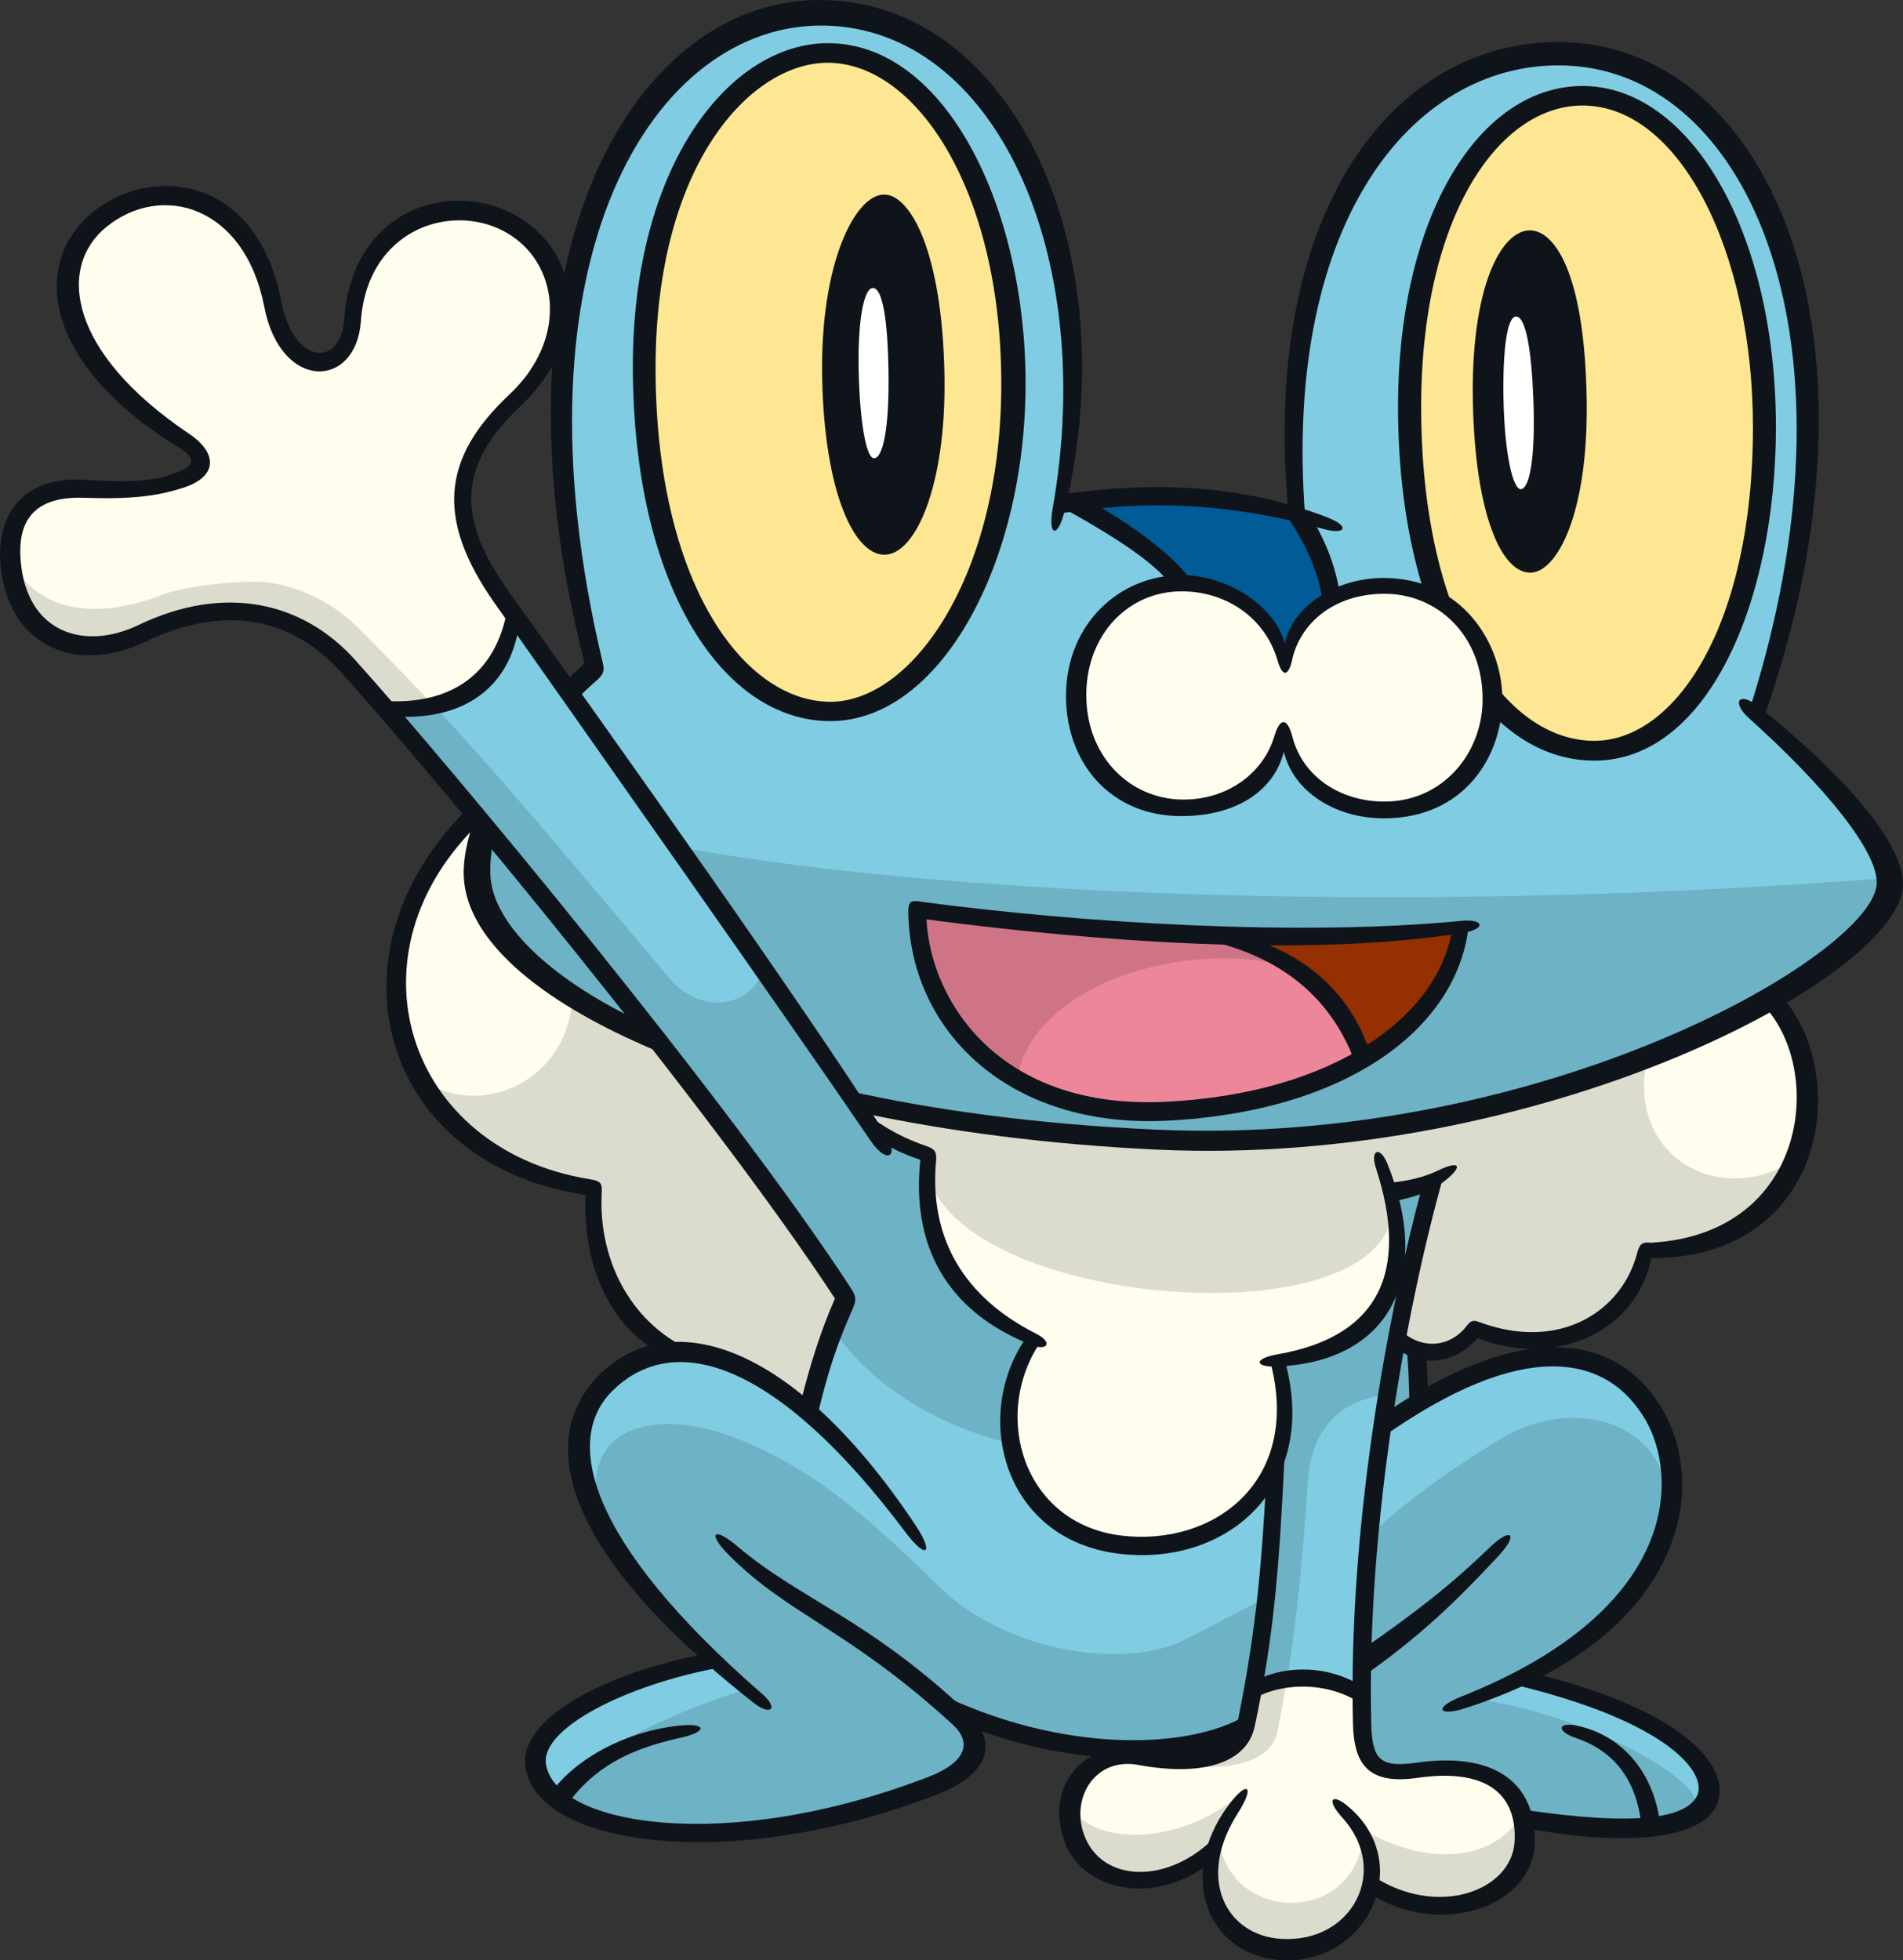 <svg xmlns="http://www.w3.org/2000/svg" viewBox="0 0 74.529 76.777"><rect x="0" y="0" width="74.529" height="76.777" fill="#333333" stroke="none"/><path d="m22.245 27.078 0.952-0.848c-3.768-14.225 1.184-25.929 8.933-25.777 5.189 0.103 11.283 5.183 9.385 19.164 3.53-0.286 6.39-0.252 9.321 0.557-0.953-10.764 3.428-18.221 10.632-18.099 5.984 0.102 12.715 8.465 7.378 25.889 2.296 2.118 5.139 5.114 5.124 6.741-0.034 3.459-17.997 13.674-40.453 8.498-3.499-5.116-8.127-11.821-11.272-16.125" fill="#80cde3"></path><path d="m61.993 3.751c3.954 0.013 7.087 5.603 7.092 12.974 0.006 8.039-3.136 12.737-6.663 12.682-3.876-0.062-7.216-5.11-7.221-13.468-0.004-7.116 3.043-12.201 6.793-12.188" fill="#fee792"></path><path d="m32.443 2.102c3.734 0.014 7.216 5.109 7.221 12.895 0.004 7.58-3.59 12.928-7.173 12.871-3.877-0.059-7.278-5.077-7.285-13.434-0.004-7.743 3.673-12.345 7.236-12.332" fill="#fee792"></path><path d="m18.895 32.376c-0.457 2.33-0.279 5.542 6.855 8.293-1.732-2.154-4.451-5.576-6.855-8.293" fill="#fff"></path><path d="m15.079 27.789c2.754 0.245 4.624-1.169 5.046-3.817 4.418 6.352 9.541 13.532 13.993 20.166 0.531 0.495 1.405 0.846 2.199 1.057-0.447 3.364 1.223 6.116 4.136 7.253-2.595 4.885 0.744 8.041 3.925 8.1 2.805 0.051 4.499-1.062 5.531-3.207-0.184 3.68-0.551 7.414-1.105 10.273-1.826 1.088-4.712 1.539-11.095-0.311 0.636 0.821 0.77 1.801-1.111 2.597-7.43 3.145-15.49 2.087-15.675-0.916-0.107-1.748 3.679-3.444 7.041-3.95-3.869-3.228-7.075-8.176-4.216-10.88 2.336-2.21 5.509-1.027 7.943 1.159 0.342-1.376 0.845-2.965 1.426-4.421-6.44-9.131-12.455-16.858-18.037-23.102" fill="#80cde3"></path><path d="m54.4 46.656c0.678-0.11 1.112-0.191 1.71-0.464-1.518 4.834-2.924 15.045-2.811 20.122-0.977-0.489-2.796-1.003-4.263-0.025 0.596-3.504 0.837-6.246 0.889-9.15 0.407-0.951 0.516-2.39 0.052-3.856 3.732-0.115 5.264-2.96 4.423-6.628" fill="#80cde3"></path><path d="m55.53 52.839 0.118 1.934-1.415 0.895c0.028-1.039 0.316-2.309 0.489-3.203z" fill="#6eb2c5"></path><path d="m54.061 55.784c5.797-3.87 9.663-2.921 10.963-0.036 1.301 2.884 0.468 6.693-5.273 9.871 4.415 1.237 7.474 2.995 7.157 4.583-0.314 1.587-2.999 1.732-7.298 1.043-0.182-1.341-1.655-2.237-3.638-1.989-1.845 0.233-2.654 0.032-2.655-1.787-0.003-4.183 0.341-7.991 0.742-11.684" fill="#80cde3"></path><path d="m50.836 20.174c0.653 1.114 1.116 2.196 1.377 3.2-0.782 0.361-1.504 1.125-1.965 2.227-0.556-1.636-1.787-2.747-3.853-2.706-1.144-1.182-2.729-2.465-4.474-3.265 3.429-0.444 6.234-0.166 8.914 0.544" fill="#005b97"></path><g fill="#fffded"><path d="m69.462 39.032c2.514 3.087 1.7 10.002-5.024 9.905-0.714 2.623-3.28 4.505-6.644 3.103-0.82 0.847-1.774 1.192-3.072 0.425 0.475-2.304 0.897-4.37 1.479-6.276-0.502 0.185-1.032 0.344-1.802 0.466 1.143 3.558-0.774 6.461-4.422 6.628 1.465 4.399-1.931 7.744-5.762 7.211-4.156-0.58-5.827-4.126-3.764-8.046-3.178-1.481-4.371-3.731-4.136-7.253-0.661-0.185-1.509-0.528-2.092-0.925l-0.741-1.164c14.776 2.824 24.678 1.917 35.979-4.075"></path><path d="m48.987 66.162c1.614-0.694 3.129-0.594 4.399 0.329-0.036 2.39 0.078 3.142 2.152 2.856 2.803-0.389 4.214 0.757 4.2 2.593-0.015 1.803-2.421 3.824-6.014 1.879-0.404 1.718-1.716 2.628-3.49 2.528-1.774-0.101-3.247-1.34-2.729-3.88-2.985 2.353-5.51 0.638-5.585-1.338-0.073-1.976 1.781-2.48 3.101-2.239 2.786 0.512 4.053-0.709 3.966-2.729"></path><path d="m18.542 31.811 0.353 0.565c-0.572 2.149-0.35 5.209 6.689 8.201 2.493 3.091 5.588 7.346 7.578 10.218-0.536 1.42-1.024 2.821-1.472 4.519-1.461-1.393-3.765-2.654-5.468-2.275-1.893-1.48-3.125-3.531-2.938-6.496-7.921-1.032-10.24-8.902-4.742-14.732"></path><path d="m20.125 23.972c-0.167 2.349-2.28 4.211-5.12 3.709-1.894-2.461-4.382-4.792-8.551-3.182-3.029 1.169-5.27 1.044-6.029-1.889-0.621-2.402 1.161-3.506 3.374-3.41 1.419 0.062 3.779-0.293 3.942-1.108 0.157-0.788-2.777-1.923-4.01-4.067-1.479-2.576-1.297-4.416 0.375-5.553 2.868-1.951 6.016-0.091 6.629 3.624 0.435 2.64 3.05 2.781 3.091 0.124 0.051-3.265 3.994-5.223 6.655-3.191 2.147 1.639 1.725 4.745-0.595 6.879-1.923 1.768-2.624 4.927 0.238 8.062"></path></g><g fill="#6eb2c5"><path d="m33.42 43.142c3.935 0.919 8.368 1.508 12.913 1.572 14.419 0.202 27.746-6.805 27.559-10.321-17.75 1.365-36.179 0.795-47.3-1.21 0.423 0.704 6.164 9.052 6.828 9.96"></path><path d="m25.798 40.708c-4.42-1.889-8.065-4.449-6.798-8.228 1.414 1.553 2.72 3.211 4.303 5.063 0.75 0.936 1.414 1.83 2.494 3.165"></path><path d="m16.928 27.571c2.537 2.695 4.462 5.019 9.296 10.748 1.326 1.57 3.39 1.003 3.659-0.415 1.596 2.428 2.364 3.535 4.236 6.322 0.67 0.388 1.554 0.74 2.33 0.986-0.703 3.672 1.452 6.214 3.994 7.2-0.917 1.448-1.022 2.79-0.845 4.131-2.806-0.686-5.367-2.15-7.01-4.514l0.476-1.236c-3.016-4.983-13.666-18.062-17.939-23.03 0.638 0.013 1.216-0.046 1.804-0.193"></path></g><g fill="#dcdcce"><path d="m10.63 22.83c1.284 0.222 2.482 0.834 3.423 1.782 1.113 1.121 2.027 2.06 2.874 2.96-0.587 0.146-1.167 0.205-1.805 0.192-0.555-0.643-1.006-1.158-1.316-1.492-2.049-2.223-4.838-3.139-7.873-1.584s-5.649 0.039-5.651-3.032c1.036 2.466 3.669 2.606 6.132 1.618 0.84-0.336 3.317-0.599 4.215-0.444"></path><path d="m70 45.601c-2.872 1.604-6.335-0.425-5.481-4.19-11.414 4.171-19.925 3.84-30.886 1.796l0.397 0.918c0.737 0.428 1.41 0.795 2.237 1.1-0.209 6.114 19.399 7.647 18.215 1.488 0.612-0.154 1.132-0.307 1.683-0.522-0.642 2.175-1.1 4.012-1.466 6.186 0.951 0.936 2.115 0.722 3.094-0.311 3.444 1.137 6.117-0.4 6.592-3.023 2.858-0.24 5.094-1.056 5.615-3.442"></path><path d="m16.536 42.297c2.331 1.587 5.773-0.004 5.876-3.288 0.936 0.565 2.221 1.241 3.302 1.694 2.543 3.21 5.759 7.41 7.421 10.197-0.706 1.589-1.094 2.754-1.481 4.343-1.589-1.482-3.708-2.504-5.261-2.29-1.907-1.094-3.285-3.071-3.182-6.389-2.718-0.457-5.471-1.727-6.674-4.268"></path></g><path d="m49.883 57.234c0.417-0.795 0.5-2.47 0.122-3.914 4.353-0.858 5.313-3.108 4.477-6.606 0.564-0.076 1.046-0.223 1.61-0.453-0.772 2.91-1.293 5.235-1.816 8.355-1.582 0.226-2.906 1.09-3.063 3.475-0.194 2.982-0.39 5.135-0.81 7.677-0.393 0.061-0.83 0.169-1.301 0.33 0.398-2.676 0.744-6.434 0.781-8.863" fill="#6eb2c5"></path><g fill="#dcdcce"><path d="m46.855 69.19c1.465-0.503 1.921-1.131 2.091-2.116 0.052-0.303 0.105-0.632 0.156-0.977 0.47-0.161 0.908-0.268 1.301-0.33-0.106 0.648-0.228 1.32-0.367 2.039-0.193 0.992-1.423 1.508-3.181 1.384"></path><path d="m48.592 70.236c-2.117 1.96-5.718 2.147-6.645 0.533-0.078 2.171 2.41 4.261 5.561 1.638 0.397-0.98 0.609-1.43 1.084-2.171"></path><path d="m53.386 71.98c-0.448 3.522-5.347 3.26-5.64 0.003-1.025 2.958 0.88 4.444 2.704 4.366 1.932-0.08 3.838-1.353 2.936-4.37"></path><path d="m59.554 71.128c-1.163 1.881-3.864 1.962-6.38 0.402 0.449 0.741 0.61 1.375 0.451 2.249 3.24 1.859 6.608 0.534 5.929-2.651"></path></g><path d="m48.828 67.482c-3.181 1.943-7.433 0.937-10.987-0.204 0.663 1.111-0.078 2.145-1.005 2.541-5.859 2.516-12.283 2.551-15.144 0.54 1.164-1.642 4.393-3.233 7.516-4.188-1.483-1.323-3.974-3.811-5.405-6.192-1.626-3.459 1.144-5.386 5.585-3.422 2.405 1.063 4.303 2.539 7.368 5.564 2.651 2.616 7.399 3.314 9.766 2.044 1.12-0.602 2.15-1.105 3.104-1.626-0.192 1.526-0.454 3.168-0.798 4.942" fill="#6eb2c5"></path><path d="m65.371 58.786c-0.285-3.106-3.757-4.231-6.78-2.325-2.143 1.351-3.308 2.173-4.942 3.665-0.191 2.984-0.392 6.003-0.24 7.617 0.127 1.364 0.517 1.84 2.092 1.587 2.49-0.398 3.972 0.686 4.131 1.931 2.649 0.314 5.296 0.579 6.804-0.376 0.423-1.351-5.245-4.021-8.766-4.337 5.135-2.227 7.383-4.664 7.7-7.763" fill="#6eb2c5"></path><g fill="#0f141b"><path d="m68.652 16.717c-0.004-6.886-2.871-12.577-6.667-12.584-3.297-0.004-6.332 4.365-6.327 11.82 0.006 8.231 3.207 13.035 6.754 13.062 3.189 0.024 6.245-4.51 6.24-12.298m-13.9-0.763c-0.005-7.471 3.162-12.585 7.239-12.587 4.173 0.015 7.555 5.644 7.561 13.348 0.004 6.9-2.71 13.108-7.145 13.076-4.414-0.033-7.65-5.719-7.655-13.837"></path><path d="m39.214 15.005c-0.004-7.518-3.319-12.541-6.791-12.547-2.999-0.004-6.753 3.946-6.748 11.969 0.005 8.361 3.426 13.033 6.823 13.059 3.198 0.023 6.722-4.885 6.717-12.48m-14.43-0.556c-0.032-8.035 3.835-12.764 7.645-12.759 4.615 0.008 7.731 6.458 7.736 13.307 0.005 7.107-3.375 13.276-7.685 13.245-4.141-0.031-7.66-5.205-7.696-13.793"></path><path d="m41.457 20.121c3.661-0.604 7.031-0.351 10.359 0.593 0.874 0.248 1.098-0.089 0.152-0.456-3.268-1.267-6.764-1.422-10.388-0.897z"></path><path d="m51.115 20.234c-0.905-11.783 4.423-17.955 10.307-17.663 7.108 0.342 11.685 10.847 7.101 25.212l0.529 0.408c5.279-14.909 0.278-26.155-7.591-26.533-6.61-0.317-12.142 6.303-11.003 18.421z"></path><path d="m25.19 40.071c-3.914-1.863-5.904-4.024-5.984-5.792-0.021-0.443 0.024-0.918 0.131-1.414l-0.736-0.847c-0.297 0.828-0.469 1.645-0.438 2.321 0.117 2.558 3.147 5.069 8.081 7.038z"></path><path d="m33.694 43.576c3.452 0.737 7.353 1.247 11.571 1.448 15.06 0.723 29.104-6.735 29.262-10.332 0.072-1.669-2.397-4.418-5.665-7.028-0.757-0.605-1.073-0.171-0.353 0.477 2.985 2.681 5.045 5.223 4.991 6.47-0.12 2.73-12.971 10.317-28.215 9.632-4.683-0.211-8.729-0.766-12.147-1.537z"></path><path d="m22.543 27.429c0.253-0.257 0.518-0.509 0.797-0.753 0.293-0.258 0.346-0.382 0.265-0.724-3.795-15.904 2.03-25.068 8.686-24.951 6.662 0.127 10.702 8.942 8.937 18.901-0.198 1.115 0.203 1.203 0.469 0.102 2.482-10.291-2.076-19.865-9.423-20.002-7.277-0.183-13.518 9.8-9.381 25.974-0.279 0.252-0.55 0.515-0.813 0.787z"></path><path d="m52.479 23.263c-0.169-1.029-0.523-2.022-1.132-3l-1.059-0.211c0.866 1.253 1.29 2.188 1.539 3.566z"></path><path d="m46.761 22.896c-0.671-1.059-2.405-2.352-4.239-3.353l-1.043 0.271c2.248 1.236 3.71 2.217 4.346 3.046z"></path><path d="m54.643 52.77c1.06 0.844 2.379 0.613 3.231-0.359 3.211 1.252 6.302-0.428 6.789-3.13 6.967-0.004 7.889-7.333 5.001-10.391l-0.671 0.407c2.505 2.493 1.878 9.023-4.33 9.375-0.337-0.035-0.451 0.041-0.543 0.398-0.607 2.33-3.073 3.861-6.163 2.717-0.266-0.099-0.356-0.068-0.521 0.148-0.612 0.803-1.735 0.987-2.62 0.133z"></path><path d="m54.545 47.05c0.915-0.155 1.568-0.421 2.064-0.82 0.716-0.58 0.547-0.788-0.285-0.388-0.527 0.254-1.175 0.42-1.941 0.483z"></path><path d="m50.081 53.519c4.426-0.221 6.015-3.607 4.253-7.947-0.284-0.699-0.684-0.549-0.45 0.17 1.315 4.024 0.159 6.601-3.844 7.3-0.981 0.171-0.915 0.526 0.041 0.477"></path><path d="m40.248 52.308c-2.204 3.038-1.024 7.996 3.593 8.547 4.215 0.504 7.832-2.625 6.487-7.547l-0.564 0.07c1.203 4.677-2.256 7.19-5.831 6.766-3.874-0.458-5.112-4.729-3.191-7.571z"></path><path d="m34.313 44.579c0.617 0.424 1.077 0.617 1.73 0.847-0.35 3.336 0.992 5.912 4.344 7.251 0.626 0.25 0.88-0.091 0.191-0.441-2.819-1.427-4.197-3.722-3.917-6.793 0.032-0.35-0.082-0.452-0.354-0.546-0.874-0.305-1.553-0.635-2.577-1.411z"></path><path d="m31.982 55.588c0.44-1.897 0.807-2.947 1.396-4.292 0.165-0.373 0.166-0.503-0.056-0.846-4.772-7.325-15.745-20.521-19.417-24.607-2.02-2.246-5.07-3.003-8.491-1.359-2.019 0.969-4.193 0.365-4.566-2.193-0.287-1.981 0.564-2.853 2.422-2.795 1.857 0.061 2.891-0.054 3.945-0.406 1.303-0.434 1.322-1.341 0.181-2.108-4.731-3.182-5.157-6.523-3.233-8.091 2.16-1.758 5.417-0.841 6.185 3.12 0.646 3.331 3.6 3.231 3.786 0.567 0.28-4.027 4.384-4.91 6.393-2.942 1.383 1.355 1.488 3.873-0.575 5.813-2.618 2.46-2.923 4.846-0.579 8.175 3.74 5.314 11.451 16.246 14.73 21.063 0.634 0.932 1.154 0.63 0.546-0.318-3.353-5.236-10.319-15.032-14.742-21.227-2-2.803-2.015-4.893 0.478-7.236 2.182-2.05 2.608-4.997 0.671-6.84-2.384-2.268-7.237-1.453-7.58 3.472-0.128 1.84-1.97 1.78-2.453-0.709-0.982-5.066-5.166-5.333-7.375-3.533-2.489 2.026-1.929 6.014 3.369 9.238 0.653 0.397 0.596 0.694-0.013 0.94-1.024 0.415-1.925 0.418-3.742 0.315-2.369-0.134-3.532 1.394-3.207 3.635 0.44 3.017 3.069 3.947 5.643 2.71 2.898-1.392 5.599-1.1 7.672 1.207 3.649 4.057 14.533 17.188 19.329 24.516-0.607 1.399-0.975 2.615-1.36 4.144z"></path><path d="m15.348 28.055c2.839 0.206 4.623-1.148 4.977-3.557l-0.417-0.892c-0.354 2.603-2.048 4.074-5.021 3.838z"></path><path d="m53.642 74.153c2.614 1.726 6.339 0.629 6.46-1.932 0.096-2.048-1.18-3.677-4.643-3.182-1.412 0.204-1.719-0.135-1.754-1.508-0.2-7.785 1.388-16.36 2.814-21.422l-0.796 0.266c-1.401 5.141-2.929 13.536-2.735 21.156 0.043 1.675 0.692 2.36 2.523 2.101 2.694-0.39 3.901 0.627 3.807 2.48-0.099 1.957-3.042 3.028-5.569 1.352z"></path><path d="m52.891 70.829c-0.724-0.651-0.986-0.368-0.328 0.351 1.892 2.071 0.405 4.935-2.395 4.757-2.138-0.136-3.338-2.345-1.69-4.921 0.698-1.092 0.373-1.323-0.397-0.271-1.957 2.671-0.844 5.812 2.051 6.022 3.338 0.241 5.293-3.659 2.76-5.937"></path><path d="m37.593 67.472c3.928 1.662 8.633 1.83 11.068 0.592l0.176-0.9c-2.366 1.451-7.712 1.506-12.691-1.156z"></path><path d="m49.59 58.021c-0.189 3.27-0.37 5.681-1.106 9.356-0.228 1.141-1.528 1.532-3.794 1.114-2.092-0.387-3.816 1.346-2.998 3.638 0.682 1.912 3.51 2.571 5.737 0.808l0.229-1.059c-1.867 1.964-4.526 1.878-5.207-0.032-0.517-1.45 0.45-3.035 2.134-2.72 2.525 0.465 4.248-0.077 4.553-1.503 0.791-3.69 0.984-6.513 1.21-11.421z"></path><path d="m49.031 66.564c1.274-0.733 3.072-0.667 4.29 0.173l0.052-0.671c-1.29-0.83-2.983-0.898-4.272-0.208z"></path><path d="m18.362 31.625c-5.853 5.731-3.412 13.991 4.57 15.176-0.115 2.808 0.972 5.115 2.879 6.166l1.22-0.102c-2.14-0.951-3.622-3.309-3.464-6.182 0.02-0.36-0.06-0.433-0.484-0.501-7.216-1.169-9.657-8.898-4.237-14.016z"></path><path d="m55.926 54.732c-0.011-0.74-0.035-1.27-0.084-1.821l-0.768-0.273c0.072 0.636 0.117 1.542 0.126 2.519z"></path><path d="m54.075 56.336c5.568-3.955 8.852-3.324 10.368-0.726 1.268 2.177 1.418 7.405-7.223 10.843-1.106 0.439-0.873 0.785 0.161 0.451 8.444-2.718 9.596-8.495 7.73-11.697-1.803-3.09-5.599-3.488-10.968 0.209z"></path><path d="m59.661 71.588c4.342 0.809 6.941 0.34 7.536-0.817 0.698-1.358-0.894-3.74-7.293-5.273l-0.777 0.441c6.232 1.462 7.777 3.533 7.329 4.408-0.435 0.845-2.302 1.205-6.901 0.516z"></path><path d="m65.026 71.53c-0.205-2.024-1.431-3.529-3.205-3.929-0.821-0.187-0.897 0.198-0.1 0.47 1.555 0.531 2.421 1.712 2.581 3.584z"></path><path d="m53.355 65.678c2.285-1.604 3.678-2.967 5.315-4.721 0.827-0.884 0.518-1.169-0.335-0.344-1.567 1.516-2.916 2.549-5.007 4.007z"></path><path d="m29.846 66.342c-6.997-6.099-7.714-10.017-5.88-11.849 2.45-2.449 6.503-1.139 11.5 5.524 0.806 1.076 1.135 0.843 0.392-0.277-4.867-7.313-9.728-8.606-12.431-5.845-2.301 2.349-1.717 6.666 6.098 12.804 0.649 0.509 0.997 0.231 0.322-0.358"></path><path d="m27.691 64.762c-3.885 0.724-7.353 2.5-7.119 4.413 0.379 3.119 8.01 4.238 16.088 1.124 2.309-0.89 2.334-2.201 1.232-3.234-3.947-3.704-6.516-4.392-9.017-6.505-0.949-0.804-1.187-0.511-0.307 0.368 2.358 2.355 4.662 2.883 8.742 6.614 0.749 0.685 0.572 1.465-0.963 2.056-7.966 3.07-14.688 1.871-14.969-0.543-0.159-1.354 3.08-3.067 6.915-3.765z"></path><path d="m22.168 70.729c1.11-1.536 2.487-2.226 4.481-2.668 1.093-0.243 1.032-0.596-0.082-0.473-2.044 0.227-4.043 1.27-5.034 2.691z"></path></g><path d="m46.245 22.841c2.033-0.028 3.502 1.259 4.067 2.907 0.559-1.736 2.008-2.766 3.814-2.818 2.655-0.075 4.35 2.168 4.326 4.494-0.025 2.353-1.789 4.325-4.25 4.291-1.936-0.027-3.361-1.09-3.901-2.746-0.583 1.697-2.066 2.683-3.979 2.656-2.319-0.032-4.243-1.795-4.186-4.496 0.05-2.442 1.696-4.254 4.109-4.287" fill="#fffded"></path><path d="m57.209 36.251c-0.518 4.689-6.942 7.675-12.977 7.223-4.858-0.362-8.277-3.331-8.306-7.779 7.034 0.747 14.121 1.518 21.283 0.556" fill="#ee869a"></path><path d="m53.369 41.571c-0.901-2.149-1.908-3.879-5.34-4.923 3.753 0.134 6.156-0.002 9.187-0.319-0.311 1.526-1.247 3.832-3.847 5.242" fill="#943001"></path><path d="m50.644 37.895c-4.139-1.178-10.2 0.626-10.824 4.388-2.107-1.302-3.821-3.799-3.948-6.584 5.854 0.639 9.698 0.806 12.322 0.964 0.972 0.337 1.784 0.706 2.451 1.232" fill="#cf7487"></path><g fill="#0f141b"><path d="m42.544 27.117c0.048-2.283 1.639-3.941 3.706-3.957 1.738-0.012 3.295 1.01 3.787 2.716 0.185 0.643 0.42 0.632 0.569-0.036 0.323-1.445 1.632-2.552 3.541-2.585 2.127-0.037 3.945 1.621 3.918 4.182-0.022 2.055-1.545 3.973-3.879 3.958-1.659-0.012-3.157-0.936-3.575-2.552-0.193-0.743-0.484-0.743-0.7-0.017-0.436 1.473-1.853 2.499-3.586 2.49-2.126-0.016-3.832-1.753-3.781-4.2m-0.794 0.019c-0.055 2.691 1.712 4.848 4.554 4.828 2.224-0.014 3.622-1.074 3.974-2.521 0.395 1.613 2.078 2.611 3.916 2.609 3.189 2.38e-4 4.622-2.465 4.644-4.614 0.024-2.244-1.603-4.838-4.718-4.8-1.953 0.024-3.534 1.216-3.803 2.567-0.419-1.571-2.375-2.692-4.068-2.68-2.408 0.016-4.441 1.893-4.499 4.61"></path><path d="m56.883 36.366c-0.528 3.398-4.57 6.457-11.226 6.786-6.464 0.321-9.201-3.872-9.373-7.144 6.325 0.833 14.757 1.517 20.98 0.536 0.942-0.148 0.889-0.57-0.06-0.476-6.199 0.609-14.79 0.097-21.105-0.748-0.417-0.069-0.535-0.044-0.526 0.443 0.09 4.662 3.977 8.435 10.118 8.13 7.052-0.349 11.37-3.602 11.826-7.609z"></path><path d="m53.641 41.179c-0.859-2.538-2.862-4.023-5.252-4.571l-2.962-0.055c4.129 0.339 6.565 2.165 7.631 5.026z"></path><path d="m34.625 7.62c-1.136 7.48e-4 -2.527 2.701-2.425 7.245 0.099 4.432 1.254 6.862 2.435 6.862 1.24-8.13e-4 2.432-2.753 2.354-7.032-0.087-4.844-1.337-7.076-2.364-7.075"></path><path d="m59.92 9.022c-1.137 7.59e-4 -2.335 2.242-2.235 6.787 0.098 4.366 1.125 6.622 2.244 6.621 1.037 8.6e-5 2.291-2.289 2.211-6.832-0.089-5.028-1.305-6.575-2.22-6.575"></path></g><path d="m34.189 11.28c-0.351-0.008-0.598 1.244-0.561 3.177 0.041 2.119 0.306 3.5 0.603 3.492 0.348-0.009 0.603-1.167 0.565-3.44-0.033-1.985-0.231-3.222-0.608-3.229" fill="#fff"></path><path d="m59.374 12.397c-0.351 2.38e-4 -0.527 1.304-0.491 3.236 0.042 2.195 0.38 3.539 0.677 3.526 0.347-0.016 0.576-1.227 0.493-3.498-0.073-1.983-0.301-3.264-0.679-3.264" fill="#fff"></path></svg>